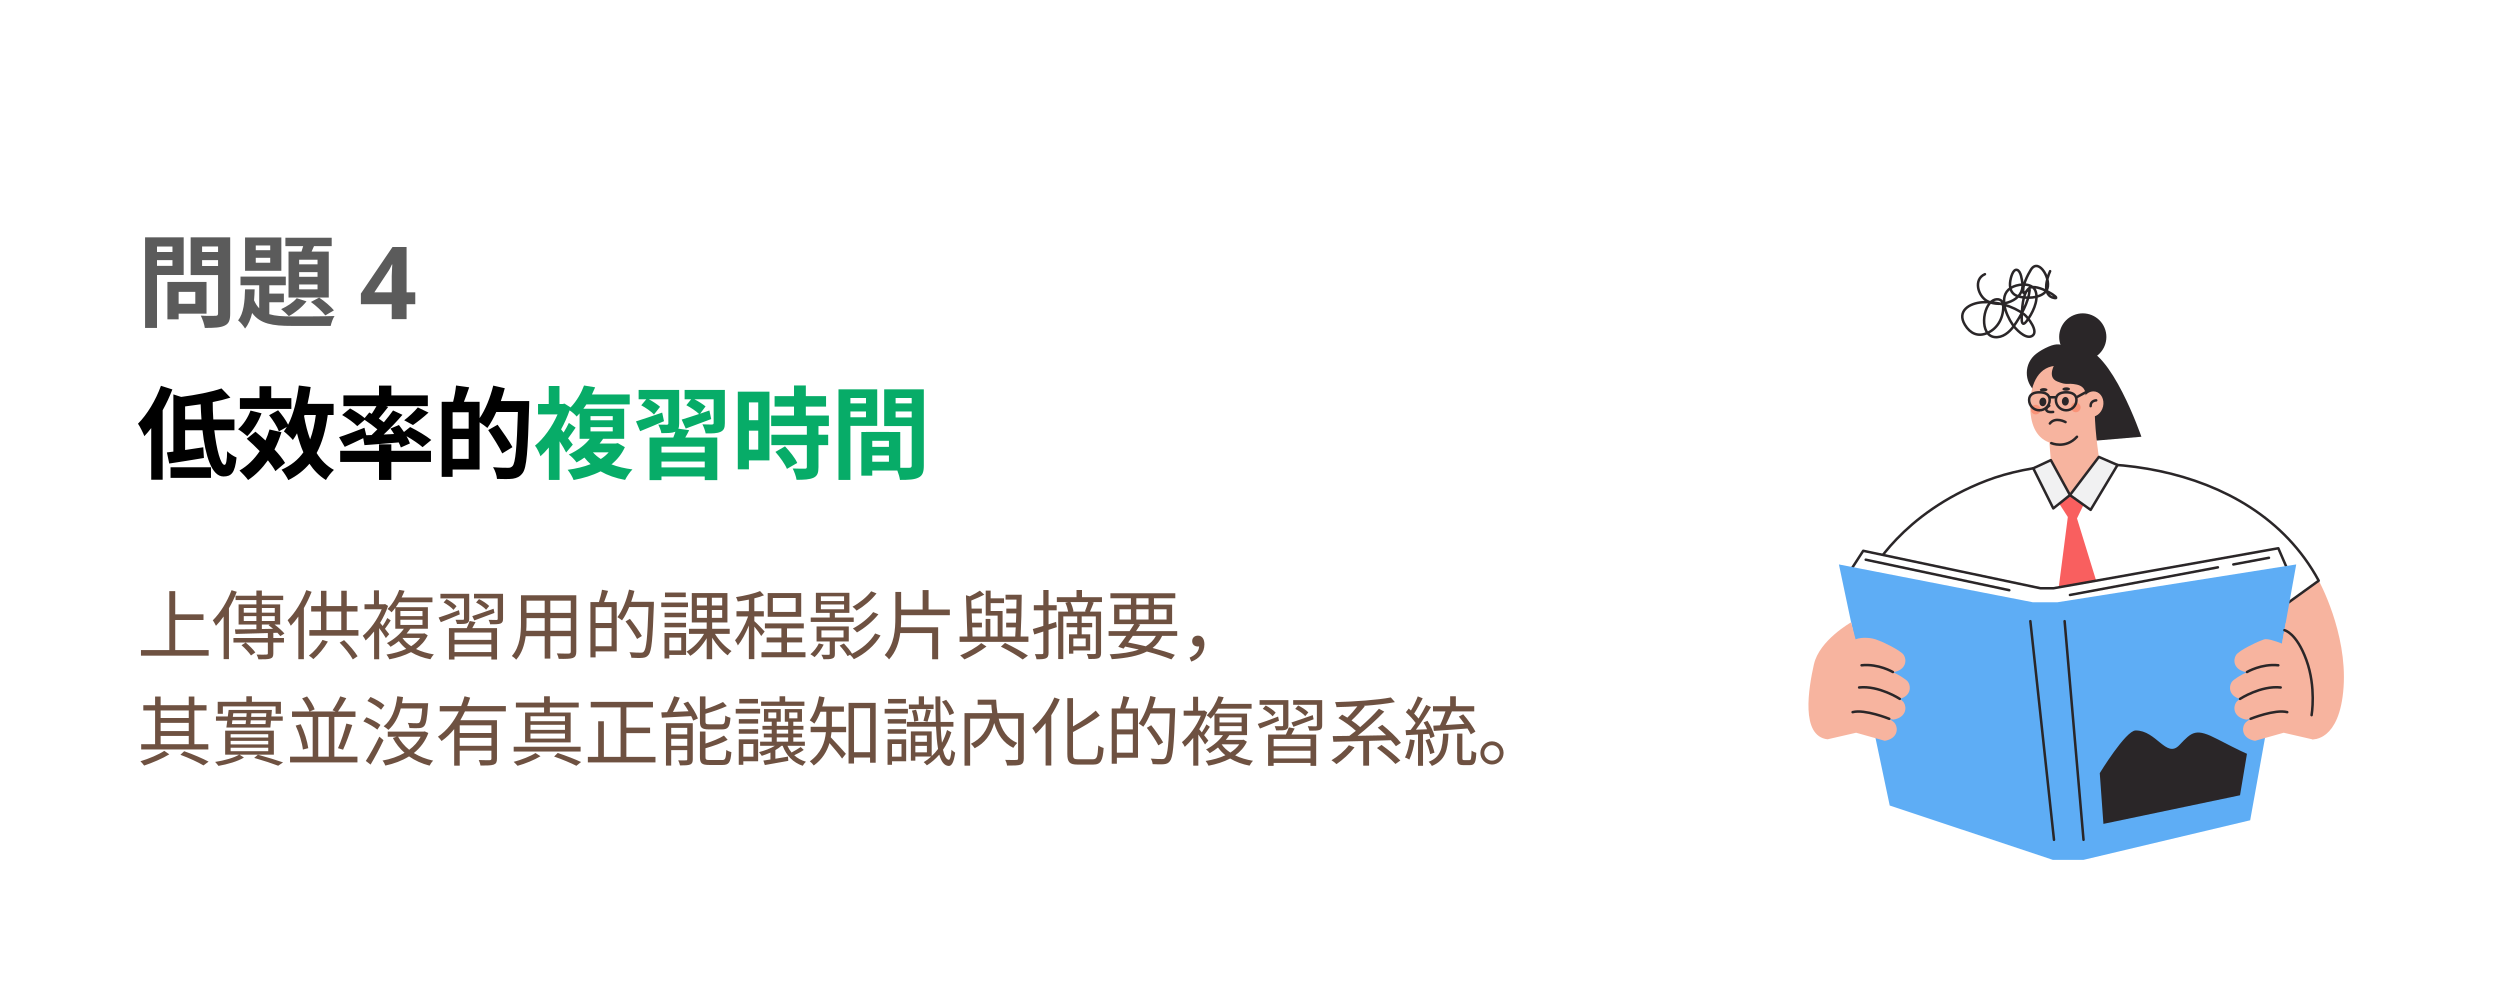 <svg width="329" height="131" viewBox="0 0 329 131" fill="none" xmlns="http://www.w3.org/2000/svg">
<rect width="329" height="131" fill="white"/>
<path d="M21.18 50.771L22.683 51.25C22.337 52.168 21.898 53.099 21.406 53.991V63.131H19.902V56.332C19.61 56.718 19.304 57.077 18.998 57.397C18.852 57.011 18.426 56.133 18.16 55.76C19.357 54.563 20.501 52.674 21.18 50.771ZM22.444 62.891V61.494H27.765V62.891H22.444ZM24.36 55.202H26.515C26.462 54.55 26.435 53.871 26.408 53.206C25.716 53.312 25.025 53.405 24.36 53.485V55.202ZM30.852 56.625H28.204C28.497 59.206 29.043 61.175 29.548 61.175C29.761 61.175 29.867 60.603 29.894 59.379C30.227 59.712 30.732 60.044 31.131 60.204C30.919 62.253 30.44 62.705 29.402 62.705C27.872 62.705 27.02 60.004 26.648 56.625H24.36V59.219C25.131 59.113 25.956 58.98 26.754 58.86L26.834 60.27C25.264 60.536 23.575 60.803 22.271 61.002L21.965 59.539C22.231 59.512 22.51 59.472 22.816 59.432V51.902L23.841 52.235C25.783 51.982 27.845 51.583 29.149 51.117L30.32 52.328C29.615 52.554 28.83 52.754 27.992 52.913C27.992 53.685 28.018 54.456 28.071 55.202H30.852V56.625ZM38.342 52.394V53.818H31.57V52.394H34.151V50.824H35.695V52.394H38.342ZM32.967 54.031L34.418 54.39C34.005 55.547 33.26 56.692 32.542 57.397C32.276 57.157 31.677 56.692 31.331 56.492C32.023 55.893 32.635 54.949 32.967 54.031ZM37.517 60.922L36.24 62C36.014 61.574 35.668 61.095 35.256 60.576C34.511 61.627 33.646 62.506 32.648 63.171C32.435 62.852 31.837 62.226 31.517 61.92C32.582 61.308 33.473 60.43 34.178 59.366C33.619 58.794 33.034 58.222 32.475 57.743L33.619 56.811C34.045 57.157 34.497 57.556 34.936 57.969C35.149 57.516 35.322 57.024 35.469 56.519L37.038 56.878C36.786 57.689 36.48 58.448 36.12 59.153C36.706 59.778 37.198 60.39 37.517 60.922ZM40.072 54.616L40.019 54.776C40.205 55.853 40.471 56.891 40.817 57.822C41.163 56.891 41.402 55.827 41.562 54.616H40.072ZM43.904 54.616H43.132C42.852 56.612 42.4 58.261 41.668 59.618C42.254 60.563 42.999 61.335 43.944 61.84C43.611 62.146 43.119 62.745 42.892 63.171C42.014 62.625 41.296 61.894 40.724 61.029C39.992 61.894 39.087 62.612 37.943 63.184C37.797 62.838 37.331 62.133 37.052 61.814C38.302 61.255 39.234 60.51 39.926 59.525C39.593 58.767 39.314 57.929 39.087 57.024C38.914 57.343 38.742 57.636 38.542 57.902C38.316 57.61 37.704 57.038 37.358 56.771C37.491 56.585 37.624 56.399 37.744 56.186L36.706 56.771C36.506 56.186 35.934 55.295 35.415 54.643L36.599 53.991C37.092 54.563 37.637 55.308 37.917 55.893C38.635 54.51 39.074 52.647 39.327 50.731L40.883 50.931C40.777 51.689 40.631 52.434 40.471 53.153H43.904V54.616ZM48.201 57.277L48.906 57.25C49.159 57.011 49.412 56.758 49.664 56.505C49.185 56.093 48.547 55.627 47.988 55.255L47.017 56.08C46.604 55.654 45.726 55.015 45.021 54.616L46.072 53.751C46.684 54.084 47.496 54.603 47.988 55.015L48.6 54.283L48.919 54.47C49.132 54.15 49.358 53.778 49.545 53.445H45.194V52.035H49.877V50.745H51.5V52.035H56.303V53.445H50.795L51.088 53.552C50.675 54.084 50.236 54.629 49.851 55.082C50.09 55.255 50.316 55.414 50.516 55.574C50.968 55.029 51.394 54.496 51.727 54.017L52.964 54.59C52.232 55.454 51.341 56.386 50.489 57.184L51.86 57.117C51.713 56.864 51.54 56.625 51.381 56.399L52.498 55.933C52.711 56.213 52.95 56.532 53.163 56.851L53.975 56.199C54.893 56.652 56.13 57.383 56.756 57.902L55.611 58.847C55.159 58.448 54.308 57.862 53.496 57.397C53.696 57.743 53.855 58.075 53.948 58.355L52.751 58.887C52.684 58.687 52.591 58.461 52.472 58.222C50.862 58.368 49.239 58.488 47.961 58.581L47.802 57.663C46.964 58.075 46.086 58.488 45.367 58.807L44.622 57.53C45.46 57.264 46.737 56.771 47.961 56.292L48.201 57.277ZM54.347 55.933L53.19 55.308C53.789 54.856 54.534 54.164 54.986 53.618L56.396 54.297C55.718 54.922 54.946 55.521 54.347 55.933ZM51.5 58.474V59.326H56.716V60.789H51.5V63.157H49.877V60.789H44.768V59.326H49.877V58.474H51.5ZM59.563 60.39H61.678V57.782H59.563V60.39ZM61.678 56.412V54.257H59.563V56.412H61.678ZM65.909 52.78H69.647C69.647 52.78 69.647 53.312 69.634 53.498C69.461 59.446 69.315 61.561 68.769 62.266C68.397 62.758 68.024 62.905 67.492 62.998C66.987 63.064 66.188 63.051 65.403 63.024C65.377 62.585 65.164 61.92 64.885 61.481C65.736 61.561 66.521 61.561 66.867 61.561C67.133 61.561 67.279 61.508 67.452 61.335C67.838 60.909 68.011 58.913 68.157 54.217H65.31C64.964 55.015 64.552 55.747 64.139 56.319C63.927 56.12 63.474 55.813 63.115 55.574V61.787H59.563V62.758H58.126V52.873H59.629C59.802 52.208 59.962 51.356 60.015 50.731L61.745 50.971C61.519 51.636 61.279 52.301 61.053 52.873H63.115V55.029C63.887 53.911 64.525 52.301 64.911 50.745L66.428 51.09C66.281 51.663 66.109 52.221 65.909 52.78ZM67.439 58.847L66.095 59.672C65.723 58.873 64.898 57.57 64.246 56.598L65.483 55.893C66.148 56.811 67.026 58.075 67.439 58.847Z" fill="black"/>
<path d="M80.105 59.525H78.029C78.322 59.858 78.668 60.151 79.067 60.404C79.466 60.151 79.812 59.858 80.105 59.525ZM77.71 56.213V56.771H80.637V56.213H77.71ZM77.71 54.762V55.308H80.637V54.762H77.71ZM81.302 58.315L82.233 58.847C81.821 59.765 81.209 60.51 80.464 61.109C81.275 61.428 82.207 61.641 83.231 61.774C82.885 62.106 82.473 62.732 82.26 63.157C81.036 62.931 79.958 62.559 79.04 62.027C77.976 62.572 76.765 62.931 75.488 63.171C75.355 62.785 74.956 62.12 74.703 61.827C75.794 61.681 76.819 61.441 77.723 61.082C77.43 60.816 77.151 60.536 76.912 60.217C76.592 60.443 76.246 60.656 75.874 60.856C75.648 60.523 75.182 60.031 74.85 59.818C76.113 59.246 77.031 58.488 77.617 57.743H76.273V54.403C76.153 54.55 76.02 54.683 75.887 54.816C75.688 54.563 75.288 54.217 74.956 54.004C74.663 54.856 74.277 55.707 73.838 56.505L74.171 56.918C74.424 56.505 74.703 56.013 74.863 55.654L75.754 56.279C75.408 56.785 75.062 57.29 74.756 57.689C75.036 58.049 75.275 58.368 75.382 58.514L74.504 59.552C74.317 59.166 73.985 58.607 73.639 58.075V63.157H72.228V58.887C71.869 59.326 71.497 59.712 71.124 60.044C71.004 59.658 70.645 58.913 70.406 58.647C71.55 57.729 72.681 56.146 73.373 54.536H70.805V53.166H72.215V50.798H73.626V53.166H74.051L74.291 53.113L75.089 53.618C75.94 52.727 76.526 51.649 76.858 50.731L78.322 50.971C78.189 51.29 78.043 51.596 77.896 51.915H82.872V53.219H77.164C77.045 53.419 76.912 53.605 76.765 53.791H82.14V57.743H79.373C79.227 57.956 79.08 58.168 78.907 58.368H81.023L81.302 58.315ZM87.143 54.297L87.382 55.428C86.318 55.893 85.187 56.359 84.242 56.745L83.697 55.454C84.562 55.188 85.865 54.736 87.143 54.297ZM92.744 59.552V58.78H87.05V59.552H92.744ZM87.05 61.508H92.744V60.736H87.05V61.508ZM89.271 56.412L90.695 56.612C90.535 56.958 90.349 57.29 90.176 57.583H94.394V63.184H92.744V62.705H87.05V63.184H85.48V57.583H88.606C88.713 57.33 88.806 57.051 88.886 56.811L88.846 56.825C88.433 56.998 87.848 56.998 87.036 56.998C86.983 56.652 86.797 56.186 86.637 55.88C87.09 55.893 87.608 55.893 87.755 55.893C87.901 55.893 87.954 55.84 87.954 55.707V52.541H85.386C85.919 52.833 86.544 53.232 86.863 53.538L86.065 54.55C85.732 54.177 84.987 53.658 84.389 53.339L85.054 52.541H84.043V51.317H89.378V55.72C89.378 56.013 89.351 56.239 89.271 56.412ZM95.391 51.317V55.68C95.391 56.319 95.258 56.638 94.806 56.838C94.367 57.038 93.728 57.051 92.864 57.038C92.797 56.665 92.611 56.173 92.438 55.84C92.943 55.867 93.529 55.867 93.688 55.867C93.861 55.853 93.915 55.813 93.915 55.667V52.541H91.374C91.919 52.82 92.531 53.206 92.85 53.485L92.132 54.443C92.531 54.297 92.943 54.164 93.356 54.017L93.595 55.148C92.451 55.587 91.227 56.04 90.243 56.399L89.71 55.215C90.322 55.029 91.134 54.776 91.999 54.483C91.626 54.111 90.894 53.632 90.322 53.326L90.961 52.541H90.096V51.317H95.391ZM99.782 52.953H98.558V55.295H99.782V52.953ZM98.558 59.179H99.782V56.678H98.558V59.179ZM101.259 51.543V60.59H98.558V61.761H97.094V51.543H101.259ZM102.044 59.472L103.307 58.74C103.919 59.392 104.638 60.27 104.917 60.922L103.56 61.707C103.321 61.095 102.642 60.151 102.044 59.472ZM109.082 56.066H107.711V57.21H108.988V58.581H107.711V61.481C107.711 62.239 107.565 62.639 107.046 62.878C106.527 63.104 105.809 63.144 104.824 63.144C104.771 62.705 104.531 62.08 104.319 61.654C104.957 61.681 105.702 61.681 105.902 61.681C106.115 61.681 106.181 61.627 106.181 61.441V58.581H101.511V57.21H106.181V56.066H101.485V54.683H104.492V53.512H101.937V52.128H104.492V50.731H106.048V52.128H108.709V53.512H106.048V54.683H109.082V56.066ZM113.964 52.381H111.915V53.086H113.964V52.381ZM111.915 54.909H113.964V54.15H111.915V54.909ZM115.441 56.04H111.915V63.157H110.345V51.237H115.441V56.04ZM117.862 54.935H119.978V54.15H117.862V54.935ZM119.978 52.381H117.862V53.086H119.978V52.381ZM114.789 60.763H116.984V59.938H114.789V60.763ZM116.984 58.807V58.009H114.789V58.807H116.984ZM121.574 51.237V61.282C121.574 62.133 121.401 62.599 120.869 62.852C120.35 63.118 119.579 63.157 118.435 63.157C118.395 62.825 118.248 62.333 118.089 61.92H114.789V62.599H113.352V56.851H114.004V56.838L118.474 56.851V61.561C118.993 61.574 119.486 61.574 119.659 61.561C119.898 61.561 119.978 61.481 119.978 61.268V56.066H116.359V51.237H121.574Z" fill="#07AC68"/>
<path d="M22.696 32.447H20.661V33.166H22.696V32.447ZM20.661 34.989H22.696V34.23H20.661V34.989ZM24.173 36.186H20.661V43.157H19.091V31.237H24.173V36.186ZM25.703 38.408H23.508V39.978H25.703V38.408ZM27.18 41.282H23.508V42.027H22.031V37.104H27.18V41.282ZM26.595 35.002H28.697V34.23H26.595V35.002ZM28.697 32.434H26.595V33.166H28.697V32.434ZM30.293 31.237V41.268C30.293 42.146 30.12 42.599 29.561 42.852C29.016 43.118 28.178 43.157 26.954 43.157C26.901 42.705 26.648 41.96 26.422 41.534C27.193 41.588 28.098 41.574 28.351 41.561C28.604 41.561 28.697 41.481 28.697 41.242V36.199H25.091V31.237H30.293ZM41.788 34.789V34.177H39.367V34.789H41.788ZM41.788 36.425V35.813H39.367V36.425H41.788ZM41.788 38.075V37.437H39.367V38.075H41.788ZM37.97 33.113H39.673C39.753 32.886 39.819 32.634 39.899 32.394H37.557V31.29H43.651V32.394H41.322L41.003 33.113H43.265V39.153H37.97V33.113ZM40.91 39.738L42.001 39.166C42.706 39.632 43.531 40.337 43.944 40.843L42.813 41.508C42.4 40.989 41.575 40.204 40.91 39.738ZM39.047 39.246L40.338 39.658C39.766 40.404 38.835 41.162 38.01 41.601C37.784 41.348 37.278 40.896 36.999 40.683C37.784 40.324 38.582 39.805 39.047 39.246ZM35.562 32.926V32.301H33.659V32.926H35.562ZM35.562 34.576V33.924H33.659V34.576H35.562ZM37.025 31.25V35.641H32.249V31.25H37.025ZM35.442 39.778V41.348C36.24 41.588 37.212 41.641 38.396 41.641C39.3 41.641 42.932 41.641 44.023 41.588C43.81 41.894 43.598 42.506 43.518 42.891H38.396C35.894 42.891 34.245 42.639 33.18 41.188C32.994 41.987 32.701 42.692 32.249 43.237C32.049 42.905 31.65 42.399 31.331 42.16C32.076 41.242 32.209 39.672 32.249 38.075H33.513C33.5 38.568 33.473 39.046 33.433 39.525C33.619 39.951 33.846 40.297 34.112 40.576V37.543H31.65V36.399H37.611V37.543H35.442V38.634H37.358V39.778H35.442ZM54.65 40.031H53.506V42H51.55V40.031H47.493V38.634L51.657 32.501H53.506V38.474H54.65V40.031ZM51.55 36.864C51.55 36.714 51.55 36.536 51.55 36.332C51.559 36.12 51.568 35.911 51.577 35.707C51.586 35.494 51.595 35.308 51.604 35.148C51.612 34.98 51.621 34.864 51.63 34.802H51.577C51.497 34.98 51.413 35.153 51.324 35.321C51.236 35.49 51.129 35.663 51.005 35.84L49.262 38.474H51.55V36.864Z" fill="#5B5B5B"/>
<path d="M23.06 85.55H27.46V86.29H18.55V85.55H22.28V77.79H23.06V80.85H26.78V81.59H23.06V85.55ZM30.47 77.67L31.16 77.88C30.88 78.62 30.53 79.35 30.13 80.04V86.74H29.43V81.13C29.11 81.59 28.77 82 28.42 82.36C28.34 82.19 28.14 81.8 28 81.64C28.98 80.68 29.9 79.19 30.47 77.67ZM33.6 85.86L33.03 86.26C32.78 85.89 32.25 85.31 31.78 84.91L32.33 84.56C32.79 84.94 33.34 85.49 33.6 85.86ZM34.46 82.19V82.78L35.94 82.75C35.74 82.58 35.54 82.42 35.35 82.28L35.51 82.19H34.46ZM32.08 81.72H33.74V81.08H32.08V81.72ZM32.08 80.01V80.63H33.74V80.01H32.08ZM36.16 80.01H34.46V80.63H36.16V80.01ZM36.16 81.72V81.08H34.46V81.72H36.16ZM35.97 83.29V83.96H37.37V84.56H35.97V85.98C35.97 86.38 35.88 86.57 35.57 86.67C35.27 86.77 34.77 86.77 34.01 86.77C33.97 86.58 33.87 86.32 33.77 86.14C34.38 86.16 34.89 86.16 35.05 86.14C35.21 86.14 35.25 86.1 35.25 85.97V84.56H30.72V83.96H35.25V83.31C33.67 83.36 32.13 83.41 30.99 83.43L30.92 82.83C31.68 82.83 32.67 82.82 33.74 82.8V82.19H31.4V79.54H33.74V78.97H31V78.4H33.74V77.71H34.46V78.4H37.27V78.97H34.46V79.54H36.87V82.19H36.13C36.63 82.56 37.14 83.03 37.43 83.37L36.89 83.71C36.79 83.58 36.66 83.43 36.5 83.27L35.97 83.29ZM40.31 77.66L41.01 77.88C40.73 78.6 40.38 79.33 39.99 80.02V86.75H39.26V81.14C38.95 81.59 38.61 82 38.27 82.35C38.19 82.18 37.98 81.8 37.85 81.62C38.83 80.67 39.75 79.17 40.31 77.66ZM42.44 84.21L43.15 84.43C42.65 85.3 41.91 86.17 41.24 86.74C41.11 86.61 40.82 86.37 40.65 86.28C41.33 85.76 42.02 84.98 42.44 84.21ZM44.7 84.57L45.28 84.24C45.97 84.89 46.71 85.78 47.06 86.36L46.43 86.78C46.1 86.16 45.36 85.23 44.7 84.57ZM42.96 80.48V82.92H44.91V80.48H42.96ZM45.63 82.92H47.17V83.65H40.71V82.92H42.24V80.48H40.95V79.76H42.24V77.75H42.96V79.76H44.91V77.74H45.63V79.76H47.05V80.48H45.63V82.92ZM51.22 83.46L50.78 83.97C50.62 83.67 50.23 83.12 49.9 82.66V86.76H49.23V83.1C48.87 83.56 48.49 83.96 48.12 84.29C48.04 84.12 47.85 83.79 47.74 83.67C48.69 82.89 49.68 81.54 50.23 80.18H47.97V79.52H49.21V77.69H49.87V79.52H50.55L50.68 79.49L51.07 79.74C50.81 80.51 50.44 81.27 50.02 81.97C50.12 82.08 50.23 82.23 50.36 82.38C50.58 82.05 50.83 81.63 50.97 81.33L51.42 81.65C51.18 82.03 50.89 82.44 50.66 82.75C50.9 83.06 51.13 83.34 51.22 83.46ZM52.96 83.95C53.25 84.37 53.64 84.73 54.11 85.04C54.58 84.74 54.99 84.38 55.29 83.95H52.96ZM52.69 81.56V82.24H55.6V81.56H52.69ZM52.69 80.41V81.08H55.6V80.41H52.69ZM55.85 83.34L56.29 83.61C55.94 84.35 55.4 84.94 54.75 85.41C55.43 85.74 56.23 85.98 57.1 86.12C56.94 86.27 56.74 86.57 56.64 86.76C55.68 86.58 54.82 86.26 54.09 85.82C53.24 86.27 52.26 86.57 51.24 86.77C51.17 86.6 50.99 86.28 50.86 86.14C51.8 85.99 52.7 85.75 53.46 85.39C53.09 85.09 52.76 84.75 52.49 84.37C52.16 84.64 51.8 84.89 51.4 85.12C51.29 84.96 51.07 84.73 50.91 84.64C51.93 84.1 52.7 83.39 53.15 82.74H52.02V80C51.87 80.2 51.71 80.39 51.53 80.58C51.4 80.43 51.17 80.24 51 80.15C51.75 79.4 52.26 78.4 52.54 77.63L53.24 77.75C53.13 78.03 53 78.33 52.85 78.63H56.91V79.26H52.51C52.38 79.48 52.24 79.7 52.08 79.91H56.31V82.74H53.99C53.84 82.95 53.69 83.16 53.51 83.37H55.71L55.85 83.34ZM62.42 81.65L62.15 81.08C62.87 80.85 63.92 80.48 64.96 80.11L65.07 80.66C64.15 81.01 63.18 81.37 62.42 81.65ZM64.38 79.75L63.97 80.24C63.71 79.93 63.13 79.53 62.65 79.29L63.04 78.84C63.51 79.07 64.09 79.45 64.38 79.75ZM61.06 81.42V78.75H57.96V78.14H61.75V81.43C61.75 81.76 61.67 81.93 61.43 82.03C61.17 82.13 60.77 82.12 60.14 82.12C60.11 81.95 60.02 81.73 59.95 81.57C60.39 81.58 60.79 81.58 60.91 81.57C61.03 81.57 61.06 81.53 61.06 81.42ZM58.38 79.28L58.77 78.84C59.24 79.09 59.81 79.48 60.08 79.78L59.68 80.26C59.42 79.95 58.86 79.54 58.38 79.28ZM60.4 80.3L60.51 80.85C59.63 81.23 58.73 81.6 58.01 81.88L57.72 81.27C58.4 81.06 59.41 80.69 60.4 80.3ZM64.66 84.21V83.24H59.81V84.21H64.66ZM59.81 85.81H64.66V84.8H59.81V85.81ZM61.81 81.72L62.58 81.87C62.44 82.14 62.29 82.42 62.15 82.66H65.41V86.79H64.66V86.4H59.81V86.79H59.08V82.66H61.42C61.57 82.35 61.72 81.99 61.81 81.72ZM66.2 78.14V81.43C66.2 81.78 66.12 81.95 65.86 82.06C65.59 82.16 65.17 82.16 64.51 82.16C64.48 81.98 64.39 81.74 64.3 81.57C64.77 81.59 65.2 81.59 65.34 81.59C65.46 81.58 65.5 81.55 65.5 81.43V78.75H62.38V78.14H66.2ZM72.42 83.01H75.11V81.35H72.42V83.01ZM69.25 83.01H71.68V81.35H69.29V81.94C69.29 82.27 69.28 82.64 69.25 83.01ZM71.68 79.05H69.29V80.65H71.68V79.05ZM75.11 80.65V79.05H72.42V80.65H75.11ZM75.84 78.34V85.76C75.84 86.24 75.71 86.46 75.39 86.59C75.05 86.71 74.47 86.72 73.53 86.71C73.5 86.51 73.38 86.19 73.28 85.99C73.98 86.02 74.66 86.01 74.84 86.01C75.04 86 75.11 85.94 75.11 85.75V83.72H72.42V86.67H71.68V83.72H69.18C69.03 84.83 68.69 85.97 67.93 86.82C67.82 86.67 67.52 86.42 67.36 86.33C68.46 85.09 68.56 83.33 68.56 81.94V78.34H75.84ZM80.48 81.99V79.9H78.38V81.99H80.48ZM78.38 85.05H80.48V82.65H78.38V85.05ZM79.22 77.61L80.02 77.76C79.85 78.25 79.67 78.8 79.5 79.23H81.16V85.72H78.38V86.51H77.7V79.23H78.82C78.97 78.75 79.15 78.08 79.22 77.61ZM86.05 79.2V79.58C85.89 84.14 85.76 85.68 85.36 86.17C85.14 86.45 84.91 86.54 84.57 86.57C84.22 86.61 83.65 86.59 83.09 86.56C83.07 86.34 82.98 86.04 82.84 85.83C83.49 85.89 84.09 85.89 84.32 85.89C84.52 85.89 84.63 85.87 84.73 85.74C85.06 85.39 85.21 83.87 85.34 79.89H82.8C82.52 80.56 82.21 81.17 81.86 81.64C81.73 81.52 81.41 81.32 81.25 81.22C81.92 80.34 82.46 78.96 82.78 77.59L83.49 77.76C83.37 78.25 83.23 78.73 83.06 79.2H86.05ZM84.47 83.7L83.84 84.09C83.54 83.49 82.87 82.5 82.32 81.78L82.9 81.44C83.46 82.15 84.15 83.11 84.47 83.7ZM90.25 77.98V78.58H87.51V77.98H90.25ZM90.54 79.29V79.9H87.02V79.29H90.54ZM90.28 80.64V81.23H87.46V80.64H90.28ZM87.46 82.56V81.96H90.28V82.56H87.46ZM89.65 83.91H88.08V85.59H89.65V83.91ZM90.29 83.3V86.19H88.08V86.65H87.45V83.3H90.29ZM91.71 80.28V81.31H93.03V80.28H91.71ZM91.71 78.66V79.68H93.03V78.66H91.71ZM95.04 79.68V78.66H93.68V79.68H95.04ZM95.04 81.31V80.28H93.68V81.31H95.04ZM96.03 83.42H94.09C94.63 84.3 95.5 85.21 96.27 85.68C96.11 85.81 95.87 86.07 95.76 86.24C95.06 85.73 94.28 84.84 93.72 83.93V86.75H93V83.99C92.43 84.95 91.64 85.82 90.84 86.31C90.73 86.15 90.5 85.88 90.35 85.75C91.21 85.28 92.1 84.37 92.65 83.42H90.67V82.75H93V81.92H91.04V78.05H95.73V81.92H93.72V82.75H96.03V83.42ZM104.71 80.53V78.7H101.71V80.53H104.71ZM105.44 78.05V81.17H101.03V78.05H105.44ZM100.63 83.11L100.18 83.7C100.02 83.42 99.61 82.87 99.27 82.46V86.74H98.55V82.32C98.14 83.33 97.61 84.33 97.1 84.94C97.03 84.73 96.85 84.44 96.73 84.26C97.36 83.56 98.05 82.27 98.45 81.13H96.92V80.43H98.55V78.91C98.06 79.01 97.55 79.09 97.09 79.16C97.05 78.99 96.95 78.75 96.86 78.58C97.98 78.4 99.29 78.11 100.02 77.78L100.54 78.34C100.18 78.49 99.74 78.63 99.27 78.74V80.43H100.52V81.13H99.27V81.74C99.58 82 100.43 82.88 100.63 83.11ZM103.57 85.83H106V86.5H100.21V85.83H102.83V84.54H100.89V83.89H102.83V82.7H100.66V82.04H105.78V82.7H103.57V83.89H105.56V84.54H103.57V85.83ZM114.65 77.81L115.35 78.09C114.68 78.97 113.65 79.82 112.73 80.36C112.6 80.21 112.39 79.98 112.19 79.84C113.06 79.38 114.09 78.57 114.65 77.81ZM114.91 80.55L115.6 80.84C114.87 81.76 113.77 82.67 112.78 83.23C112.65 83.07 112.42 82.84 112.24 82.71C113.18 82.22 114.3 81.36 114.91 80.55ZM108.03 79.55V80.18H111.08V79.55H108.03ZM108.03 78.48V79.1H111.08V78.48H108.03ZM112.35 81.27V81.85H106.69V81.27H109.19V80.65H107.37V78.01H111.78V80.65H109.87V81.27H112.35ZM107.76 84.67L108.4 84.83C108.1 85.44 107.64 86.07 107.2 86.48C107.07 86.37 106.81 86.19 106.65 86.1C107.1 85.72 107.52 85.2 107.76 84.67ZM108.1 82.96V83.89H111.01V82.96H108.1ZM111.7 84.42H109.87V86.06C109.87 86.39 109.8 86.56 109.55 86.65C109.29 86.76 108.93 86.76 108.37 86.76C108.32 86.58 108.2 86.34 108.09 86.16C108.54 86.18 108.92 86.18 109.04 86.17C109.16 86.17 109.19 86.15 109.19 86.05V84.42H107.46V82.44H111.7V84.42ZM115.17 83.36L115.88 83.63C115.11 84.95 113.8 86.07 112.37 86.75C112.25 86.57 112.04 86.32 111.86 86.17L111.54 86.34C111.34 85.97 110.9 85.38 110.5 84.96L111.06 84.68C111.45 85.09 111.92 85.66 112.13 86.03L112.09 86.05C113.34 85.45 114.53 84.47 115.17 83.36ZM118.59 80.96V81.2C118.59 81.65 118.58 82.1 118.55 82.55H123.46V86.76H122.67V83.31H118.47C118.31 84.56 117.92 85.77 117 86.78C116.88 86.6 116.6 86.33 116.43 86.2C117.69 84.79 117.83 82.95 117.83 81.21V77.9H118.59V80.21H121.42V77.65H122.2V80.21H125V80.96H118.59ZM129.13 84.63L129.82 85.08C129.05 85.68 127.86 86.36 126.92 86.78C126.79 86.64 126.54 86.39 126.36 86.25C127.32 85.86 128.52 85.18 129.13 84.63ZM131.72 85.1L132.26 84.61C133.35 85.13 134.54 85.79 135.28 86.28L134.59 86.79C133.93 86.3 132.79 85.63 131.72 85.1ZM134.31 83.77H135.34V84.47H126.28V83.77H127.31L127.12 78.33L127.62 78.48C128.12 78.24 128.63 77.95 128.95 77.73L129.53 78.26C129.01 78.53 128.39 78.8 127.82 79.03L127.86 80.09H129.21V80.72H127.88L127.92 81.94H129.22V82.57H127.95L127.99 83.77H129.71V81.45H130.33V83.77H131.29V81.01H129.72V77.72H130.37V78.74H132.13V79.37H130.37V80.41H131.94V83.77H133.6C133.63 83.41 133.65 83.01 133.67 82.57H132.41V81.94H133.7C133.71 81.54 133.73 81.13 133.74 80.72H132.43V80.09H133.75C133.76 79.69 133.77 79.29 133.77 78.91H132.33V78.27H134.46C134.45 80 134.39 82.31 134.31 83.77ZM138.98 81.84L139.08 82.53L137.99 82.89V85.9C137.99 86.31 137.9 86.51 137.65 86.63C137.41 86.74 137.03 86.77 136.41 86.76C136.38 86.59 136.29 86.28 136.19 86.08C136.62 86.09 137.01 86.09 137.13 86.08C137.25 86.08 137.3 86.05 137.3 85.9V83.11L136.11 83.5L135.92 82.78C136.3 82.68 136.78 82.53 137.3 82.37V80.32H136.05V79.64H137.3V77.64H137.99V79.64H139.06V80.32H137.99V82.16C138.32 82.06 138.65 81.95 138.98 81.84ZM142.99 80.49L142.78 80.45C142.92 80.11 143.11 79.6 143.2 79.23H140.87C141.06 79.61 141.22 80.12 141.27 80.45L141.11 80.49H142.99ZM142.88 85.06V84.02H141.25V85.06H142.88ZM145.02 78.59V79.23H143.64L143.94 79.28C143.77 79.7 143.6 80.16 143.44 80.49H144.9V85.91C144.9 86.29 144.82 86.49 144.57 86.62C144.3 86.72 143.89 86.73 143.25 86.73C143.22 86.55 143.13 86.25 143.03 86.06C143.5 86.08 143.91 86.08 144.04 86.07C144.17 86.07 144.21 86.03 144.21 85.9V81.12H142.35V81.98H143.73V82.55H142.35V83.48H143.47V85.6H141.25V86.02H140.68V83.48H141.76V82.55H140.36V81.98H141.76V81.12H139.93V86.73H139.26V80.49H140.57C140.51 80.15 140.37 79.69 140.2 79.32L140.58 79.23H139.08V78.59H141.67V77.64H142.39V78.59H145.02ZM152.12 83.68H149.08C148.87 83.98 148.66 84.28 148.46 84.55C149.25 84.7 150.04 84.87 150.79 85.05C151.37 84.7 151.81 84.25 152.12 83.68ZM147.32 80.18V81.53H148.83V80.18H147.32ZM149.54 78.73V79.57H151.15V78.73H149.54ZM153.52 80.18H151.86V81.53H153.52V80.18ZM149.54 81.53H151.15V80.18H149.54V81.53ZM154.92 83.68H152.94C152.64 84.33 152.23 84.85 151.68 85.27C152.82 85.57 153.84 85.89 154.61 86.18L154.16 86.78C153.32 86.44 152.2 86.07 150.93 85.74C149.81 86.31 148.29 86.61 146.31 86.75C146.26 86.54 146.15 86.27 146.03 86.11C147.62 86.02 148.88 85.84 149.87 85.48C149.28 85.34 148.68 85.21 148.07 85.09L147.86 85.36L147.16 85.12C147.47 84.73 147.84 84.21 148.22 83.68H145.89V83.06H148.65C148.86 82.74 149.07 82.43 149.25 82.14H146.62V79.57H148.83V78.73H146.13V78.07H154.67V78.73H151.86V79.57H154.25V82.14H149.79L150.06 82.21C149.89 82.48 149.7 82.77 149.5 83.06H154.92V83.68ZM156.77 87.07L156.55 86.54C157.32 86.22 157.76 85.75 157.81 85.07C157.75 85.08 157.7 85.08 157.64 85.08C157.23 85.08 156.89 84.84 156.89 84.37C156.89 83.9 157.24 83.65 157.65 83.65C158.2 83.65 158.5 84.1 158.5 84.8C158.5 85.88 157.82 86.7 156.77 87.07ZM21.14 96.85V97.94H24.84V96.85H21.14ZM24.84 93.5H21.14V94.49H24.84V93.5ZM21.14 95.13V96.21H24.84V95.13H21.14ZM27.41 97.94L27.42 98.63H18.58V97.94H20.41V93.5H18.86V92.8H20.41V91.66H21.14V92.8H24.84V91.66H25.58V92.8H27.18V93.5H25.58V97.94H27.41ZM21.62 98.81L22.28 99.27C21.39 99.82 20.04 100.39 18.97 100.75C18.86 100.59 18.64 100.34 18.48 100.18C19.56 99.86 20.92 99.29 21.62 98.81ZM23.74 99.33L24.24 98.86C25.41 99.27 26.68 99.82 27.45 100.23L26.78 100.73C26.08 100.31 24.89 99.76 23.74 99.33ZM29.33 92.96V93.94H28.65V92.36H32.42V91.63H33.15V92.36H36.97V93.94H36.27V92.96H29.33ZM32.46 93.87H30.7L30.64 94.34H32.42C32.44 94.18 32.45 94.02 32.46 93.87ZM35.01 94.34L35.05 93.87H33.08L33.05 94.34H35.01ZM32.95 95.29H34.94L34.98 94.8H33C32.99 94.97 32.97 95.14 32.95 95.29ZM30.58 94.8L30.52 95.29H32.32C32.34 95.14 32.36 94.97 32.38 94.8H30.58ZM29.79 95.74L29.91 94.85H28.42V94.29H29.98L30.09 93.43H35.78L35.71 94.29H37.21V94.85H35.66L35.58 95.74H29.79ZM30.35 98.4V98.86H35.3V98.4H30.35ZM30.35 97.5V97.96H35.3V97.5H30.35ZM30.35 96.62V97.06H35.3V96.62H30.35ZM36.04 99.31H31.51L32.1 99.69C31.33 100.18 29.93 100.59 28.75 100.79C28.65 100.65 28.45 100.41 28.31 100.27C29.46 100.1 30.86 99.71 31.47 99.31H29.63V96.16H36.04V99.31ZM33.45 99.74L33.94 99.32C35.14 99.65 36.45 100.05 37.25 100.33L36.61 100.77C35.89 100.49 34.68 100.09 33.45 99.74ZM41.88 94.35V99.58H43.27V94.35H41.88ZM44 99.58H47.04V100.33H38.17V99.58H41.15V94.35H38.43V93.63H40.72C40.56 93.15 40.15 92.42 39.76 91.91L40.41 91.65C40.83 92.18 41.25 92.87 41.41 93.35L40.78 93.63H44.17L43.76 93.48C44.11 92.98 44.54 92.2 44.78 91.64L45.57 91.88C45.24 92.48 44.83 93.15 44.48 93.63H46.78V94.35H44V99.58ZM38.91 95.49L39.57 95.31C40.06 96.3 40.45 97.6 40.57 98.46L39.86 98.64C39.77 97.78 39.38 96.48 38.91 95.49ZM45.15 98.66L44.48 98.46C44.87 97.61 45.34 96.21 45.58 95.22L46.36 95.41C46.02 96.5 45.54 97.81 45.15 98.66ZM55.56 93.23H52.74C52.41 94.43 51.88 95.37 51.12 96.05C50.99 95.93 50.67 95.69 50.49 95.58C51.55 94.75 52.07 93.37 52.28 91.63L53.04 91.73C53 92.01 52.96 92.28 52.9 92.54H56.35C56.35 92.54 56.34 92.75 56.32 92.86C56.2 94.59 56.07 95.28 55.81 95.56C55.63 95.75 55.44 95.8 55.15 95.82C54.89 95.84 54.4 95.84 53.89 95.81C53.87 95.6 53.78 95.31 53.66 95.13C54.16 95.17 54.65 95.18 54.84 95.18C55.01 95.18 55.1 95.17 55.19 95.09C55.36 94.93 55.47 94.43 55.56 93.23ZM50.59 92.81L50.15 93.4C49.77 93.04 48.99 92.55 48.35 92.25L48.76 91.72C49.4 91.99 50.19 92.44 50.59 92.81ZM50.07 95.4L49.66 96.02C49.26 95.68 48.47 95.22 47.82 94.93L48.22 94.39C48.86 94.64 49.67 95.07 50.07 95.4ZM49.92 96.94L50.47 97.41C49.98 98.46 49.32 99.7 48.77 100.62L48.14 100.14C48.65 99.37 49.37 98.07 49.92 96.94ZM55.36 96.95H52.39C52.74 97.6 53.23 98.18 53.85 98.67C54.48 98.21 55 97.63 55.36 96.95ZM55.89 96.25L56.37 96.46C55.97 97.57 55.3 98.43 54.46 99.1C55.2 99.56 56.06 99.9 57.01 100.1C56.84 100.25 56.63 100.56 56.53 100.76C55.52 100.5 54.61 100.09 53.83 99.54C52.9 100.12 51.83 100.51 50.71 100.75C50.65 100.56 50.48 100.25 50.34 100.09C51.37 99.91 52.37 99.57 53.24 99.07C52.61 98.52 52.09 97.87 51.7 97.12L52.19 96.95H51.03V96.28H55.75L55.89 96.25ZM64.67 96.46V95.45H60.5V96.46H64.67ZM60.5 98.15H64.67V97.1H60.5V98.15ZM66.57 93.62H61.19C61 94.01 60.8 94.41 60.58 94.78H65.4V99.83C65.4 100.28 65.3 100.5 64.98 100.62C64.65 100.74 64.09 100.75 63.24 100.75C63.21 100.53 63.1 100.23 63 100.02C63.66 100.05 64.26 100.04 64.44 100.04C64.61 100.03 64.67 99.98 64.67 99.83V98.79H60.5V100.76H59.77V95.95C59.29 96.54 58.74 97.08 58.11 97.52C58.01 97.36 57.78 97.09 57.63 96.95C58.83 96.14 59.74 94.94 60.38 93.62H57.87V92.92H60.69C60.86 92.49 61.01 92.06 61.13 91.63L61.87 91.81C61.75 92.18 61.63 92.56 61.48 92.92H66.57V93.62ZM74.35 94.91V94.26H69.81V94.91H74.35ZM74.35 96.05V95.38H69.81V96.05H74.35ZM74.35 97.2V96.53H69.81V97.2H74.35ZM71.6 93.77V93.1H67.89V92.46H71.6V91.63H72.36V92.46H76.16V93.1H72.36V93.77H75.1V97.7H69.1V93.77H71.6ZM76.41 98.27V98.9H67.6V98.27H76.41ZM70.47 99.1L71.13 99.52C70.33 100.01 69.1 100.51 68.11 100.78C67.99 100.64 67.76 100.4 67.6 100.26C68.6 100 69.84 99.51 70.47 99.1ZM72.92 99.56L73.4 99.09C74.51 99.46 75.72 99.93 76.47 100.28L75.85 100.78C75.17 100.43 74.04 99.95 72.92 99.56ZM82.43 99.6H86.26V100.33H77.36V99.6H78.72V94.92H79.47V99.6H81.67V93.09H77.74V92.37H85.93V93.09H82.43V95.75H85.55V96.48H82.43V99.6ZM95.02 95.99H93.31C92.36 95.99 92.11 95.77 92.11 94.95V91.65H92.84V93.32C93.69 93.04 94.58 92.68 95.15 92.38L95.65 92.92C94.86 93.29 93.8 93.65 92.84 93.93V94.94C92.84 95.26 92.92 95.32 93.37 95.32H94.96C95.34 95.32 95.41 95.16 95.45 94.17C95.61 94.29 95.91 94.41 96.13 94.46C96.04 95.67 95.81 95.99 95.02 95.99ZM88.33 98.15H90.44V97.23H88.33V98.15ZM90.44 95.79H88.33V96.65H90.44V95.79ZM91.17 95.17V99.91C91.17 100.28 91.1 100.49 90.83 100.61C90.55 100.72 90.12 100.73 89.49 100.73C89.45 100.54 89.35 100.24 89.25 100.06C89.72 100.08 90.14 100.07 90.28 100.06C90.41 100.06 90.44 100.03 90.44 99.9V98.72H88.33V100.75H87.64V95.17H91.17ZM89.94 92.57L90.55 92.33C91.07 93.02 91.64 93.94 91.85 94.55L91.22 94.83C91.16 94.66 91.07 94.46 90.96 94.24C89.56 94.32 88.12 94.39 87.1 94.45L87.03 93.75C87.26 93.74 87.51 93.73 87.79 93.72C88.13 93.09 88.5 92.24 88.71 91.63L89.46 91.81C89.19 92.42 88.87 93.12 88.56 93.69L90.61 93.6C90.4 93.24 90.17 92.88 89.94 92.57ZM93.4 100.02H95.04C95.46 100.02 95.53 99.82 95.58 98.7C95.75 98.82 96.04 98.94 96.25 98.98C96.15 100.32 95.93 100.67 95.1 100.67H93.32C92.37 100.67 92.11 100.45 92.11 99.63V96.27H92.84V97.85C93.75 97.56 94.7 97.17 95.27 96.8L95.76 97.36C94.99 97.8 93.85 98.18 92.84 98.47V99.63C92.84 99.96 92.93 100.02 93.4 100.02ZM105.86 92.33V92.89H100.16V92.33H102.59V91.63H103.33V92.33H105.86ZM99.75 91.98V92.58H97.29V91.98H99.75ZM100.03 93.29V93.9H96.82V93.29H100.03ZM99.15 97.91H97.82V99.58H99.15V97.91ZM99.77 97.3V100.18H97.82V100.65H97.22V97.3H99.77ZM97.23 96.56V95.96H99.77V96.56H97.23ZM97.23 95.23V94.64H99.77V95.23H97.23ZM102.22 97.04V97.6H103.72V97.04H102.22ZM102.22 96.02V96.54H103.72V96.02H102.22ZM101.11 93.76V94.53H102.16V93.76H101.11ZM103.86 93.76V94.53H104.94V93.76H103.86ZM105.37 98.31L105.77 98.69C105.4 98.96 104.93 99.2 104.52 99.39C104.94 99.78 105.46 100.07 106.06 100.24C105.92 100.37 105.73 100.61 105.64 100.78C104.36 100.35 103.47 99.41 103 98.15H102.84C102.61 98.35 102.34 98.54 102.04 98.71V99.85C102.57 99.76 103.14 99.66 103.7 99.57L103.74 100.13C102.65 100.33 101.53 100.53 100.65 100.68L100.46 100.09C100.73 100.05 101.05 100 101.39 99.95V99.04C101.01 99.21 100.62 99.35 100.25 99.47C100.17 99.35 100 99.1 99.88 98.98C100.61 98.79 101.39 98.51 101.97 98.15H100.03V97.6H101.56V97.04H100.52V96.54H101.56V96.02H100.34V95.52H101.56V94.98H100.54V93.31H102.75V94.98H102.22V95.52H103.72V94.98H103.28V93.31H105.54V94.98H104.4V95.52H105.73V96.02H104.4V96.54H105.55V97.04H104.4V97.6H105.92V98.15H103.63C103.77 98.47 103.95 98.76 104.17 99.03C104.58 98.81 105.07 98.52 105.37 98.31ZM109.48 93.66V95.31C109.48 95.41 109.48 95.53 109.47 95.65H111.35V96.36H109.43C109.41 96.58 109.37 96.81 109.33 97.03C109.8 97.5 111.01 98.85 111.32 99.2L110.82 99.83C110.48 99.34 109.7 98.4 109.16 97.79C108.84 98.85 108.23 99.93 107.09 100.74C106.99 100.58 106.73 100.3 106.57 100.19C108.09 99.11 108.56 97.67 108.69 96.36H106.68V95.65H108.74C108.74 95.53 108.74 95.41 108.74 95.3V93.66H107.98C107.74 94.26 107.48 94.8 107.17 95.23C107.04 95.1 106.73 94.9 106.56 94.8C107.15 94.03 107.56 92.84 107.8 91.63L108.52 91.77C108.44 92.19 108.33 92.59 108.21 92.97H111.06V93.66H109.48ZM112.39 98.99H114.5V93.2H112.39V98.99ZM111.67 92.5H115.24V100.38H114.5V99.69H112.39V100.48H111.67V92.5ZM125.56 93.85L124.95 94.12C124.79 93.61 124.39 92.86 123.96 92.33L124.52 92.1C124.96 92.63 125.39 93.35 125.56 93.85ZM122.86 92.72V93.31H119.61V92.72H120.91V91.64H121.6V92.72H122.86ZM122.06 94.98L121.53 94.86C121.66 94.45 121.81 93.8 121.87 93.35L122.51 93.48C122.35 94 122.2 94.6 122.06 94.98ZM120.86 94.84L120.29 94.97C120.28 94.58 120.18 93.99 120.01 93.52L120.55 93.4C120.73 93.85 120.84 94.45 120.86 94.84ZM119.22 91.98V92.58H116.87V91.98H119.22ZM119.48 93.29V93.9H116.42V93.29H119.48ZM119.24 94.64V95.23H116.83V94.64H119.24ZM116.83 96.56V95.96H119.24V96.56H116.83ZM118.64 97.91H117.39V99.58H118.64V97.91ZM119.25 97.3V100.18H117.39V100.65H116.8V97.3H119.25ZM120.46 99.01H121.98V98.16H120.46V99.01ZM121.98 96.8H120.46V97.62H121.98V96.8ZM124.63 96.07L125.2 96.37C124.94 97.23 124.56 98 124.1 98.67C124.28 99.49 124.53 99.96 124.87 99.99C125.04 100 125.16 99.48 125.22 98.66C125.33 98.8 125.59 98.98 125.7 99.05C125.52 100.42 125.19 100.81 124.85 100.8C124.26 100.77 123.87 100.24 123.61 99.31C123.12 99.88 122.57 100.35 121.98 100.72C121.89 100.6 121.7 100.41 121.56 100.3C121.91 100.09 122.24 99.85 122.55 99.56H120.46V100.1H119.87V96.25H122.61V99.5C122.91 99.22 123.19 98.91 123.45 98.56C123.31 97.76 123.23 96.78 123.18 95.63H119.34V95.01H123.15C123.12 93.99 123.11 92.87 123.1 91.65H123.75C123.74 92.88 123.75 94.01 123.78 95.01H125.47V95.63H123.8C123.83 96.43 123.88 97.15 123.96 97.75C124.23 97.24 124.46 96.68 124.63 96.07ZM134.73 93.85V99.79C134.73 100.26 134.63 100.5 134.3 100.63C133.96 100.75 133.39 100.75 132.54 100.75C132.51 100.54 132.4 100.2 132.29 100C132.94 100.02 133.56 100.02 133.76 100.01C133.94 100 133.98 99.95 133.98 99.79V94.58H131.43C131.81 96.11 132.56 97.21 133.87 97.77C133.71 97.93 133.47 98.22 133.35 98.42C132.04 97.77 131.27 96.65 130.84 95.15C130.42 96.68 129.6 97.79 128.27 98.47C128.16 98.3 127.93 98.02 127.77 97.88C129.11 97.23 129.93 96.15 130.27 94.58H127.67V100.76H126.93V93.85H130.57C130.52 93.5 130.48 93.13 130.46 92.74H128.66V92.08H131.09C131.12 92.71 131.18 93.3 131.27 93.85H134.73ZM138.75 91.79L139.46 92.03C139.16 92.74 138.78 93.45 138.35 94.11V100.74H137.6V95.16C137.18 95.69 136.74 96.17 136.3 96.57C136.22 96.39 135.99 96 135.85 95.82C136.99 94.87 138.09 93.36 138.75 91.79ZM141.87 99.92H143.82C144.37 99.92 144.46 99.56 144.53 98.11C144.72 98.24 145.02 98.38 145.24 98.43C145.12 100.05 144.9 100.62 143.87 100.62H141.82C140.78 100.62 140.46 100.32 140.46 99.23V91.87H141.21V95.59C142.32 94.97 143.46 94.19 144.2 93.52L144.73 94.16C143.79 94.92 142.45 95.68 141.21 96.34V99.24C141.21 99.8 141.32 99.92 141.87 99.92ZM149.08 95.99V93.9H146.98V95.99H149.08ZM146.98 99.05H149.08V96.65H146.98V99.05ZM147.82 91.61L148.62 91.76C148.45 92.25 148.27 92.8 148.1 93.23H149.76V99.72H146.98V100.51H146.3V93.23H147.42C147.57 92.75 147.75 92.08 147.82 91.61ZM154.65 93.2V93.58C154.49 98.14 154.36 99.68 153.96 100.17C153.74 100.45 153.51 100.54 153.17 100.57C152.82 100.61 152.25 100.59 151.69 100.56C151.67 100.34 151.58 100.04 151.44 99.83C152.09 99.89 152.69 99.89 152.92 99.89C153.12 99.89 153.23 99.87 153.33 99.74C153.66 99.39 153.81 97.87 153.94 93.89H151.4C151.12 94.56 150.81 95.17 150.46 95.64C150.33 95.52 150.01 95.32 149.85 95.22C150.52 94.34 151.06 92.96 151.38 91.59L152.09 91.76C151.97 92.25 151.83 92.73 151.66 93.2H154.65ZM153.07 97.7L152.44 98.09C152.14 97.49 151.47 96.5 150.92 95.78L151.5 95.44C152.06 96.15 152.75 97.11 153.07 97.7ZM159.02 97.46L158.58 97.97C158.42 97.67 158.03 97.12 157.7 96.66V100.76H157.03V97.1C156.67 97.56 156.29 97.96 155.92 98.29C155.84 98.12 155.65 97.79 155.54 97.67C156.49 96.89 157.48 95.54 158.03 94.18H155.77V93.52H157.01V91.69H157.67V93.52H158.35L158.48 93.49L158.87 93.74C158.61 94.51 158.24 95.27 157.82 95.97C157.92 96.08 158.03 96.23 158.16 96.38C158.38 96.05 158.63 95.63 158.77 95.33L159.22 95.65C158.98 96.03 158.69 96.44 158.46 96.75C158.7 97.06 158.93 97.34 159.02 97.46ZM160.76 97.95C161.05 98.37 161.44 98.73 161.91 99.04C162.38 98.74 162.79 98.38 163.09 97.95H160.76ZM160.49 95.56V96.24H163.4V95.56H160.49ZM160.49 94.41V95.08H163.4V94.41H160.49ZM163.65 97.34L164.09 97.61C163.74 98.35 163.2 98.94 162.55 99.41C163.23 99.74 164.03 99.98 164.9 100.12C164.74 100.27 164.54 100.57 164.44 100.76C163.48 100.58 162.62 100.26 161.89 99.82C161.04 100.27 160.06 100.57 159.04 100.77C158.97 100.6 158.79 100.28 158.66 100.14C159.6 99.99 160.5 99.75 161.26 99.39C160.89 99.09 160.56 98.75 160.29 98.37C159.96 98.64 159.6 98.89 159.2 99.12C159.09 98.96 158.87 98.73 158.71 98.64C159.73 98.1 160.5 97.39 160.95 96.74H159.82V94C159.67 94.2 159.51 94.39 159.33 94.58C159.2 94.43 158.97 94.24 158.8 94.15C159.55 93.4 160.06 92.4 160.34 91.63L161.04 91.75C160.93 92.03 160.8 92.33 160.65 92.63H164.71V93.26H160.31C160.18 93.48 160.04 93.7 159.88 93.91H164.11V96.74H161.79C161.64 96.95 161.49 97.16 161.31 97.37H163.51L163.65 97.34ZM170.22 95.65L169.95 95.08C170.67 94.85 171.72 94.48 172.76 94.11L172.87 94.66C171.95 95.01 170.98 95.37 170.22 95.65ZM172.18 93.75L171.77 94.24C171.51 93.93 170.93 93.53 170.45 93.29L170.84 92.84C171.31 93.07 171.89 93.45 172.18 93.75ZM168.86 95.42V92.75H165.76V92.14H169.55V95.43C169.55 95.76 169.47 95.93 169.23 96.03C168.97 96.13 168.57 96.12 167.94 96.12C167.91 95.95 167.82 95.73 167.75 95.57C168.19 95.58 168.59 95.58 168.71 95.57C168.83 95.57 168.86 95.53 168.86 95.42ZM166.18 93.28L166.57 92.84C167.04 93.09 167.61 93.48 167.88 93.78L167.48 94.26C167.22 93.95 166.66 93.54 166.18 93.28ZM168.2 94.3L168.31 94.85C167.43 95.23 166.53 95.6 165.81 95.88L165.52 95.27C166.2 95.06 167.21 94.69 168.2 94.3ZM172.46 98.21V97.24H167.61V98.21H172.46ZM167.61 99.81H172.46V98.8H167.61V99.81ZM169.61 95.72L170.38 95.87C170.24 96.14 170.09 96.42 169.95 96.66H173.21V100.79H172.46V100.4H167.61V100.79H166.88V96.66H169.22C169.37 96.35 169.52 95.99 169.61 95.72ZM174 92.14V95.43C174 95.78 173.92 95.95 173.66 96.06C173.39 96.16 172.97 96.16 172.31 96.16C172.28 95.98 172.19 95.74 172.1 95.57C172.57 95.59 173 95.59 173.14 95.59C173.26 95.58 173.3 95.55 173.3 95.43V92.75H170.18V92.14H174ZM177.51 98.07L178.26 98.35C177.62 99.17 176.68 100.02 175.88 100.56C175.73 100.41 175.42 100.16 175.22 100.05C176.06 99.56 176.96 98.81 177.51 98.07ZM184.36 97.76L183.7 98.2C183.54 97.97 183.31 97.7 183.04 97.41C182.09 97.44 181.12 97.47 180.17 97.5V100.76H179.4V97.52C177.91 97.56 176.53 97.59 175.47 97.62L175.39 96.87C176.01 96.86 176.76 96.85 177.57 96.84C177.85 96.64 178.13 96.42 178.43 96.18C177.85 95.63 176.93 94.96 176.13 94.5L176.63 94.04C176.85 94.16 177.08 94.3 177.31 94.44C177.75 94.02 178.25 93.45 178.63 92.95C177.7 93 176.76 93.04 175.88 93.06C175.87 92.87 175.77 92.58 175.7 92.4C178.26 92.33 181.32 92.12 183.03 91.78L183.57 92.4C182.45 92.62 181 92.78 179.49 92.89L179.6 92.95C179.09 93.58 178.43 94.29 177.86 94.81C178.29 95.1 178.7 95.41 179 95.69C179.91 94.9 180.82 94.02 181.47 93.27L182.17 93.65C181.17 94.7 179.83 95.91 178.66 96.83C179.85 96.81 181.14 96.78 182.41 96.76C182.05 96.4 181.67 96.06 181.31 95.76L181.91 95.38C182.78 96.08 183.85 97.08 184.36 97.76ZM181.21 98.44L181.81 98.03C182.65 98.63 183.74 99.51 184.29 100.08L183.64 100.54C183.14 99.98 182.07 99.07 181.21 98.44ZM188.62 95.5L189.5 95.45C189.76 94.92 190.04 94.2 190.22 93.62H188.58V92.94H190.84V91.63H191.59V92.94H194.01V93.62H191.07C190.82 94.2 190.53 94.87 190.26 95.41C191.02 95.36 191.87 95.31 192.71 95.26C192.48 94.92 192.22 94.59 191.98 94.3L192.56 94C193.18 94.71 193.86 95.66 194.17 96.28L193.55 96.64C193.45 96.42 193.3 96.16 193.12 95.87C191.52 96 189.85 96.11 188.69 96.19L188.62 95.5ZM185.54 97.3L186.18 97.42C186.04 98.36 185.8 99.32 185.47 99.96C185.35 99.87 185.05 99.73 184.89 99.68C185.22 99.07 185.43 98.18 185.54 97.3ZM188.06 96.57L187.27 96.62V100.78H186.61V96.66C186.04 96.69 185.5 96.72 185.04 96.75L184.98 96.09L185.64 96.06C185.85 95.79 186.08 95.47 186.3 95.14C185.99 94.7 185.47 94.14 185.01 93.73L185.39 93.24C185.49 93.32 185.58 93.41 185.68 93.5C186.02 92.94 186.37 92.19 186.58 91.64L187.23 91.9C186.89 92.56 186.47 93.35 186.1 93.91C186.32 94.13 186.52 94.36 186.68 94.56C187.07 93.94 187.43 93.3 187.69 92.77L188.32 93.05C187.75 94 186.99 95.17 186.33 96.03L187.81 95.97C187.67 95.66 187.51 95.34 187.34 95.07L187.86 94.86C188.27 95.5 188.67 96.36 188.8 96.9L188.24 97.15C188.2 96.98 188.14 96.78 188.06 96.57ZM188.78 99.05L188.21 99.24C188.11 98.74 187.86 97.99 187.6 97.41L188.14 97.23C188.41 97.8 188.68 98.56 188.78 99.05ZM189.91 96.55H190.62C190.53 98.72 190.21 100.07 188.43 100.8C188.36 100.64 188.16 100.38 188.01 100.25C189.6 99.63 189.84 98.48 189.91 96.55ZM192.7 100.03H193.38C193.59 100.03 193.63 99.87 193.66 98.78C193.8 98.9 194.09 99.02 194.28 99.07C194.23 100.36 194.05 100.69 193.45 100.69H192.6C191.91 100.69 191.76 100.48 191.76 99.74V96.54H192.45V99.74C192.45 100 192.48 100.03 192.7 100.03ZM196.34 97.56C197.19 97.56 197.87 98.24 197.87 99.08C197.87 99.93 197.19 100.61 196.34 100.61C195.51 100.61 194.82 99.93 194.82 99.08C194.82 98.24 195.51 97.56 196.34 97.56ZM196.34 100.1C196.91 100.1 197.36 99.65 197.36 99.08C197.36 98.53 196.91 98.07 196.34 98.07C195.79 98.07 195.33 98.53 195.33 99.08C195.33 99.65 195.79 100.1 196.34 100.1Z" fill="#6E5141"/>
<g style="mix-blend-mode:luminosity">
<g clip-path="url(#clip0_9617_423)">
<path d="M305.151 76.417C305.151 76.417 308.916 83.251 308.414 90.44C307.913 97.628 304.295 97.297 304.295 97.297L297.766 81.743L305.151 76.414V76.417Z" fill="#F7B49F"/>
<path d="M246.211 75.396C246.211 75.396 250.17 67.566 261.464 63.236C272.761 58.907 296.175 59.846 305.142 76.416L297.756 81.745L295.697 87.322H254.686L246.211 75.4V75.396Z" fill="white" stroke="#2A2628" stroke-width="0.334" stroke-linecap="round" stroke-linejoin="round"/>
<path d="M272.404 65.15L270.993 66.277L272.126 68.036L270.555 80.179L274.466 82.931L277.205 80.808L273.333 68.223L274.196 66.431L272.404 65.15Z" fill="#F95F5F"/>
<path d="M243.484 75.136L245.2 72.485L268.543 77.42H270.211L299.827 72.15L301.004 74.879L275.688 80.81L253.314 79.807L243.484 75.136Z" fill="white" stroke="#2A2628" stroke-width="0.334" stroke-linecap="round" stroke-linejoin="round"/>
<path d="M242 74.28L267.503 79.255H270.77L302.184 74.28L296.123 107.948L274.19 113.157H270.148L248.687 106.006L242 74.28Z" fill="#5EADF5"/>
<path d="M267.195 81.746L270.305 110.516" stroke="#2A2628" stroke-width="0.334" stroke-linecap="round" stroke-linejoin="round"/>
<path d="M274.191 110.516L271.703 81.746" stroke="#2A2628" stroke-width="0.334" stroke-linecap="round" stroke-linejoin="round"/>
<path d="M306.078 87.408C305.372 84.255 300.799 81.985 300.799 81.985L300.31 84.694C299.341 84.319 298.321 84.001 297.95 84.145L297.174 84.446C297.174 84.446 294.69 85.543 294.262 86.205C293.834 86.863 293.941 88.167 295.623 88.458L295.703 88.441C294.944 88.819 293.938 89.378 293.68 89.775C293.276 90.401 293.353 91.601 294.79 91.972C294.55 92.143 294.356 92.306 294.262 92.45C293.834 93.109 293.941 94.413 295.623 94.704L296.181 94.593C295.824 94.821 295.523 95.048 295.399 95.239C294.971 95.897 295.078 97.201 296.76 97.492L300.534 96.429L304.296 97.295C307.873 96.874 306.79 90.561 306.084 87.408H306.078Z" fill="#F7B49F"/>
<path d="M295.703 88.439C295.703 88.439 297.609 87.316 299.822 87.55" stroke="#2A2628" stroke-width="0.334" stroke-linecap="round" stroke-linejoin="round"/>
<path d="M294.789 91.972C294.789 91.972 297.531 90.187 300.135 90.471" stroke="#2A2628" stroke-width="0.334" stroke-linecap="round" stroke-linejoin="round"/>
<path d="M296.18 94.595C296.18 94.595 299.399 93.298 300.998 93.719" stroke="#2A2628" stroke-width="0.334" stroke-linecap="round" stroke-linejoin="round"/>
<path d="M238.719 87.41C239.424 84.257 243.607 81.897 243.607 81.897L244.192 84.133C245.161 83.759 246.479 83.999 246.85 84.143L247.625 84.444C247.625 84.444 250.109 85.541 250.537 86.203C250.965 86.861 250.858 88.165 249.177 88.456L249.096 88.439C249.855 88.817 250.862 89.376 251.119 89.773C251.524 90.399 251.447 91.599 250.009 91.97C250.25 92.141 250.444 92.305 250.537 92.448C250.965 93.107 250.858 94.411 249.177 94.702L248.618 94.591C248.976 94.819 249.277 95.046 249.401 95.237C249.829 95.895 249.722 97.199 248.04 97.49L244.265 96.427L240.504 97.293C236.926 96.872 238.01 90.559 238.715 87.406L238.719 87.41Z" fill="#F7B49F"/>
<path d="M249.103 88.439C249.103 88.439 247.198 87.316 244.984 87.55" stroke="#2A2628" stroke-width="0.334" stroke-linecap="round" stroke-linejoin="round"/>
<path d="M250.01 91.972C250.01 91.972 247.269 90.187 244.664 90.471" stroke="#2A2628" stroke-width="0.334" stroke-linecap="round" stroke-linejoin="round"/>
<path d="M248.623 94.595C248.623 94.595 245.403 93.298 243.805 93.719" stroke="#2A2628" stroke-width="0.334" stroke-linecap="round" stroke-linejoin="round"/>
<path d="M275.685 57.998L281.807 57.476C281.807 57.476 277.765 45.721 273.869 45.831L272.128 46.246C272.128 46.246 271.726 44.684 269.593 45.614C268.961 45.888 268.42 46.202 267.958 46.56C266.333 47.817 266.317 50.271 267.905 51.578L275.685 57.998Z" fill="#2A2628"/>
<path d="M269.948 61.3L272.406 65.151L276.334 60.922C275.869 58.003 275.532 54.74 275.719 52.373L269.594 56.994C269.594 56.994 269.738 58.639 269.948 61.3Z" fill="#F7B49F"/>
<path d="M275.311 53.355L273.834 57.18C273.011 58.066 271.908 58.581 270.711 58.46C268.571 58.243 267.518 56.755 267.247 54.619C267.234 54.518 267.224 54.418 267.214 54.315C267.18 53.974 267.167 53.619 267.174 53.248C267.174 53.228 267.174 53.205 267.174 53.184C267.174 53.171 267.174 53.154 267.174 53.141C267.234 50.339 268.37 48.099 270.841 48.129C273.931 48.173 275.341 50.503 275.305 53.355H275.311Z" fill="#F7B49F"/>
<path d="M269.945 58.315C269.945 58.315 271.828 59.138 273.329 57.48" stroke="#2A2628" stroke-width="0.334" stroke-linecap="round" stroke-linejoin="round"/>
<path d="M270.481 47.773C270.481 47.773 269.29 49.612 270.718 50.194C272.142 50.776 271.932 50.341 273.269 50.605C274.606 50.869 274.463 52.036 274.463 52.036L275.86 51.227L274.697 48.552L272.152 47.857L270.487 47.777L270.481 47.773Z" fill="#2A2628"/>
<path d="M274.503 54.568C274.647 54.688 274.817 54.775 275.008 54.819C275.767 54.992 276.552 54.401 276.763 53.495C276.97 52.589 276.526 51.709 275.767 51.535C275.365 51.442 274.961 51.562 274.633 51.83C274.633 51.83 274.302 52.127 274.102 52.799L274.503 54.565V54.568Z" fill="#F7B49F"/>
<path d="M275.858 52.687C275.858 52.687 275.096 52.71 275.126 53.446" stroke="#2A2628" stroke-width="0.334" stroke-linecap="round" stroke-linejoin="round"/>
<path d="M271.823 55.547C271.823 55.547 270.489 54.793 269.764 55.73" stroke="#2A2628" stroke-width="0.334" stroke-linecap="round" stroke-linejoin="round"/>
<path d="M271.509 52.788C271.493 53.015 271.61 53.206 271.77 53.216C271.931 53.226 272.074 53.052 272.091 52.828C272.108 52.6 271.991 52.41 271.83 52.4C271.67 52.39 271.526 52.564 271.509 52.788Z" fill="#2A2628" stroke="#2A2628" stroke-width="0.334" stroke-linecap="round" stroke-linejoin="round"/>
<path d="M268.548 52.871C268.532 53.098 268.649 53.289 268.809 53.299C268.97 53.309 269.113 53.135 269.13 52.911C269.147 52.683 269.03 52.493 268.869 52.483C268.709 52.473 268.565 52.647 268.548 52.871Z" fill="#2A2628" stroke="#2A2628" stroke-width="0.334" stroke-linecap="round" stroke-linejoin="round"/>
<path d="M272.419 51.187C272.419 51.311 272.199 51.418 271.918 51.424C271.637 51.431 271.41 51.334 271.406 51.21C271.406 51.087 271.627 50.98 271.908 50.973C272.189 50.966 272.416 51.063 272.419 51.187Z" fill="#2A2628"/>
<path d="M269.451 51.287C269.451 51.41 269.23 51.517 268.949 51.524C268.668 51.531 268.441 51.434 268.438 51.31C268.438 51.186 268.658 51.079 268.939 51.073C269.22 51.066 269.447 51.163 269.451 51.287Z" fill="#2A2628"/>
<path d="M269.677 53.39C269.352 53.614 269.068 53.928 269.503 54.165C269.503 54.165 269.767 54.276 270.192 54.212" stroke="#2A2628" stroke-width="0.334" stroke-linecap="round" stroke-linejoin="round"/>
<path d="M272.543 53.687C272.583 54.035 272.894 54.286 273.242 54.246C273.59 54.206 273.841 53.895 273.8 53.547C273.76 53.199 273.449 52.949 273.102 52.989C272.754 53.029 272.503 53.34 272.543 53.687Z" fill="#F99378"/>
<path d="M267.278 53.974C267.318 54.322 267.629 54.573 267.976 54.533C268.324 54.493 268.575 54.182 268.535 53.834C268.495 53.486 268.184 53.236 267.836 53.276C267.488 53.316 267.238 53.627 267.278 53.974Z" fill="#F99378"/>
<path d="M267.031 52.64C267.031 53.389 267.636 53.994 268.385 53.994C269.134 53.994 269.739 53.389 269.739 52.64C269.739 51.891 269.134 51.627 268.385 51.627C267.636 51.627 267.031 51.891 267.031 52.64Z" stroke="#2A2628" stroke-width="0.334" stroke-linecap="round" stroke-linejoin="round"/>
<path d="M270.555 52.64C270.555 53.389 271.16 53.994 271.909 53.994C272.658 53.994 273.263 53.389 273.263 52.64C273.263 51.891 272.658 51.627 271.909 51.627C271.16 51.627 270.555 51.891 270.555 52.64Z" stroke="#2A2628" stroke-width="0.334" stroke-linecap="round" stroke-linejoin="round"/>
<path d="M270.554 52.284H269.734" stroke="#2A2628" stroke-width="0.334" stroke-linecap="round" stroke-linejoin="round"/>
<path d="M273.266 52.284L274.469 51.629" stroke="#2A2628" stroke-width="0.334" stroke-linecap="round" stroke-linejoin="round"/>
<path d="M275.289 47.21C276.872 46.549 277.621 44.73 276.96 43.147C276.3 41.564 274.481 40.816 272.898 41.476C271.315 42.137 270.567 43.955 271.227 45.538C271.887 47.122 273.706 47.87 275.289 47.21Z" fill="#2A2628"/>
<path d="M300.633 82.934C300.633 82.934 302.201 83.245 303.518 86.859C304.835 90.473 304.207 94.114 304.207 94.114" stroke="#2A2628" stroke-width="0.334" stroke-linecap="round" stroke-linejoin="round"/>
<path d="M269.892 60.554L267.578 61.627L270.213 66.906L272.409 65.151L269.892 60.554Z" fill="#F1F1F2" stroke="#2A2628" stroke-width="0.334" stroke-linecap="round" stroke-linejoin="round"/>
<path d="M272.406 65.153L275.128 67.099L278.665 61.194L276.211 60.131L272.406 65.153Z" fill="#F1F1F2" stroke="#2A2628" stroke-width="0.334" stroke-linecap="round" stroke-linejoin="round"/>
<path d="M245.531 73.656L264.421 77.672" stroke="#2A2628" stroke-width="0.334" stroke-linecap="round" stroke-linejoin="round"/>
<path d="M293.906 74.281L298.594 73.405" stroke="#2A2628" stroke-width="0.334" stroke-linecap="round" stroke-linejoin="round"/>
<path d="M272.406 78.299L291.875 74.661" stroke="#2A2628" stroke-width="0.334" stroke-linecap="round" stroke-linejoin="round"/>
<path d="M276.328 101.746C276.328 101.746 279.748 96.139 281.046 96.129C283.777 96.106 285.095 99.857 286.79 98.068C288.485 96.279 288.956 95.781 291.872 97.302C294.79 98.824 295.7 99.198 295.7 99.198L294.787 104.658L276.81 108.423L276.328 101.746Z" fill="#2A2628"/>
</g>
<path d="M261.218 36.083C259.663 36.749 260.293 38.967 261.519 39.624C263.289 40.572 266.481 39.578 266.145 37.256C266.087 36.857 265.963 35.663 265.441 35.518C264.881 35.363 264.601 36.659 264.554 36.955C264.426 37.753 264.572 38.581 265.397 38.927C266.438 39.364 268.631 39.292 269.312 38.238C270.123 36.983 268.345 33.795 267.274 35.482C266.861 36.133 266.041 37.741 266.292 38.546C266.364 38.778 267.139 37.753 267.098 38.209C266.957 39.782 265.903 41.651 265.016 42.908C264.45 43.711 263.538 44.495 262.479 44.36C260.482 44.105 260.873 40.248 262.318 39.514C262.872 39.233 263.562 39.407 263.616 40.086C263.738 41.632 262.985 43.19 261.548 43.818C260.299 44.363 259.271 43.901 258.579 42.74C257.498 40.925 259.155 39.911 260.852 39.778C262.7 39.633 264.901 40.261 266.387 41.376C266.831 41.709 268.449 43.73 267.362 44.243C266.5 44.65 265.222 43.258 264.855 42.71C263.917 41.316 262.832 38.605 264.972 37.71C265.871 37.334 267.513 37.209 267.897 38.363C268.315 39.616 267.415 41.336 266.673 42.3C266.132 43.003 266.031 42.352 266.057 41.787C266.104 40.78 266.116 38.619 267.054 37.916C268.002 37.205 271.528 39.424 270.361 39.221C268.673 38.927 269.356 36.631 269.796 35.687" stroke="#2A2628" stroke-width="0.334" stroke-linecap="round"/>
</g>
<defs>
<clipPath id="clip0_9617_423">
<rect width="70.459" height="71.916" fill="white" transform="translate(238 41.24)"/>
</clipPath>
</defs>
</svg>
